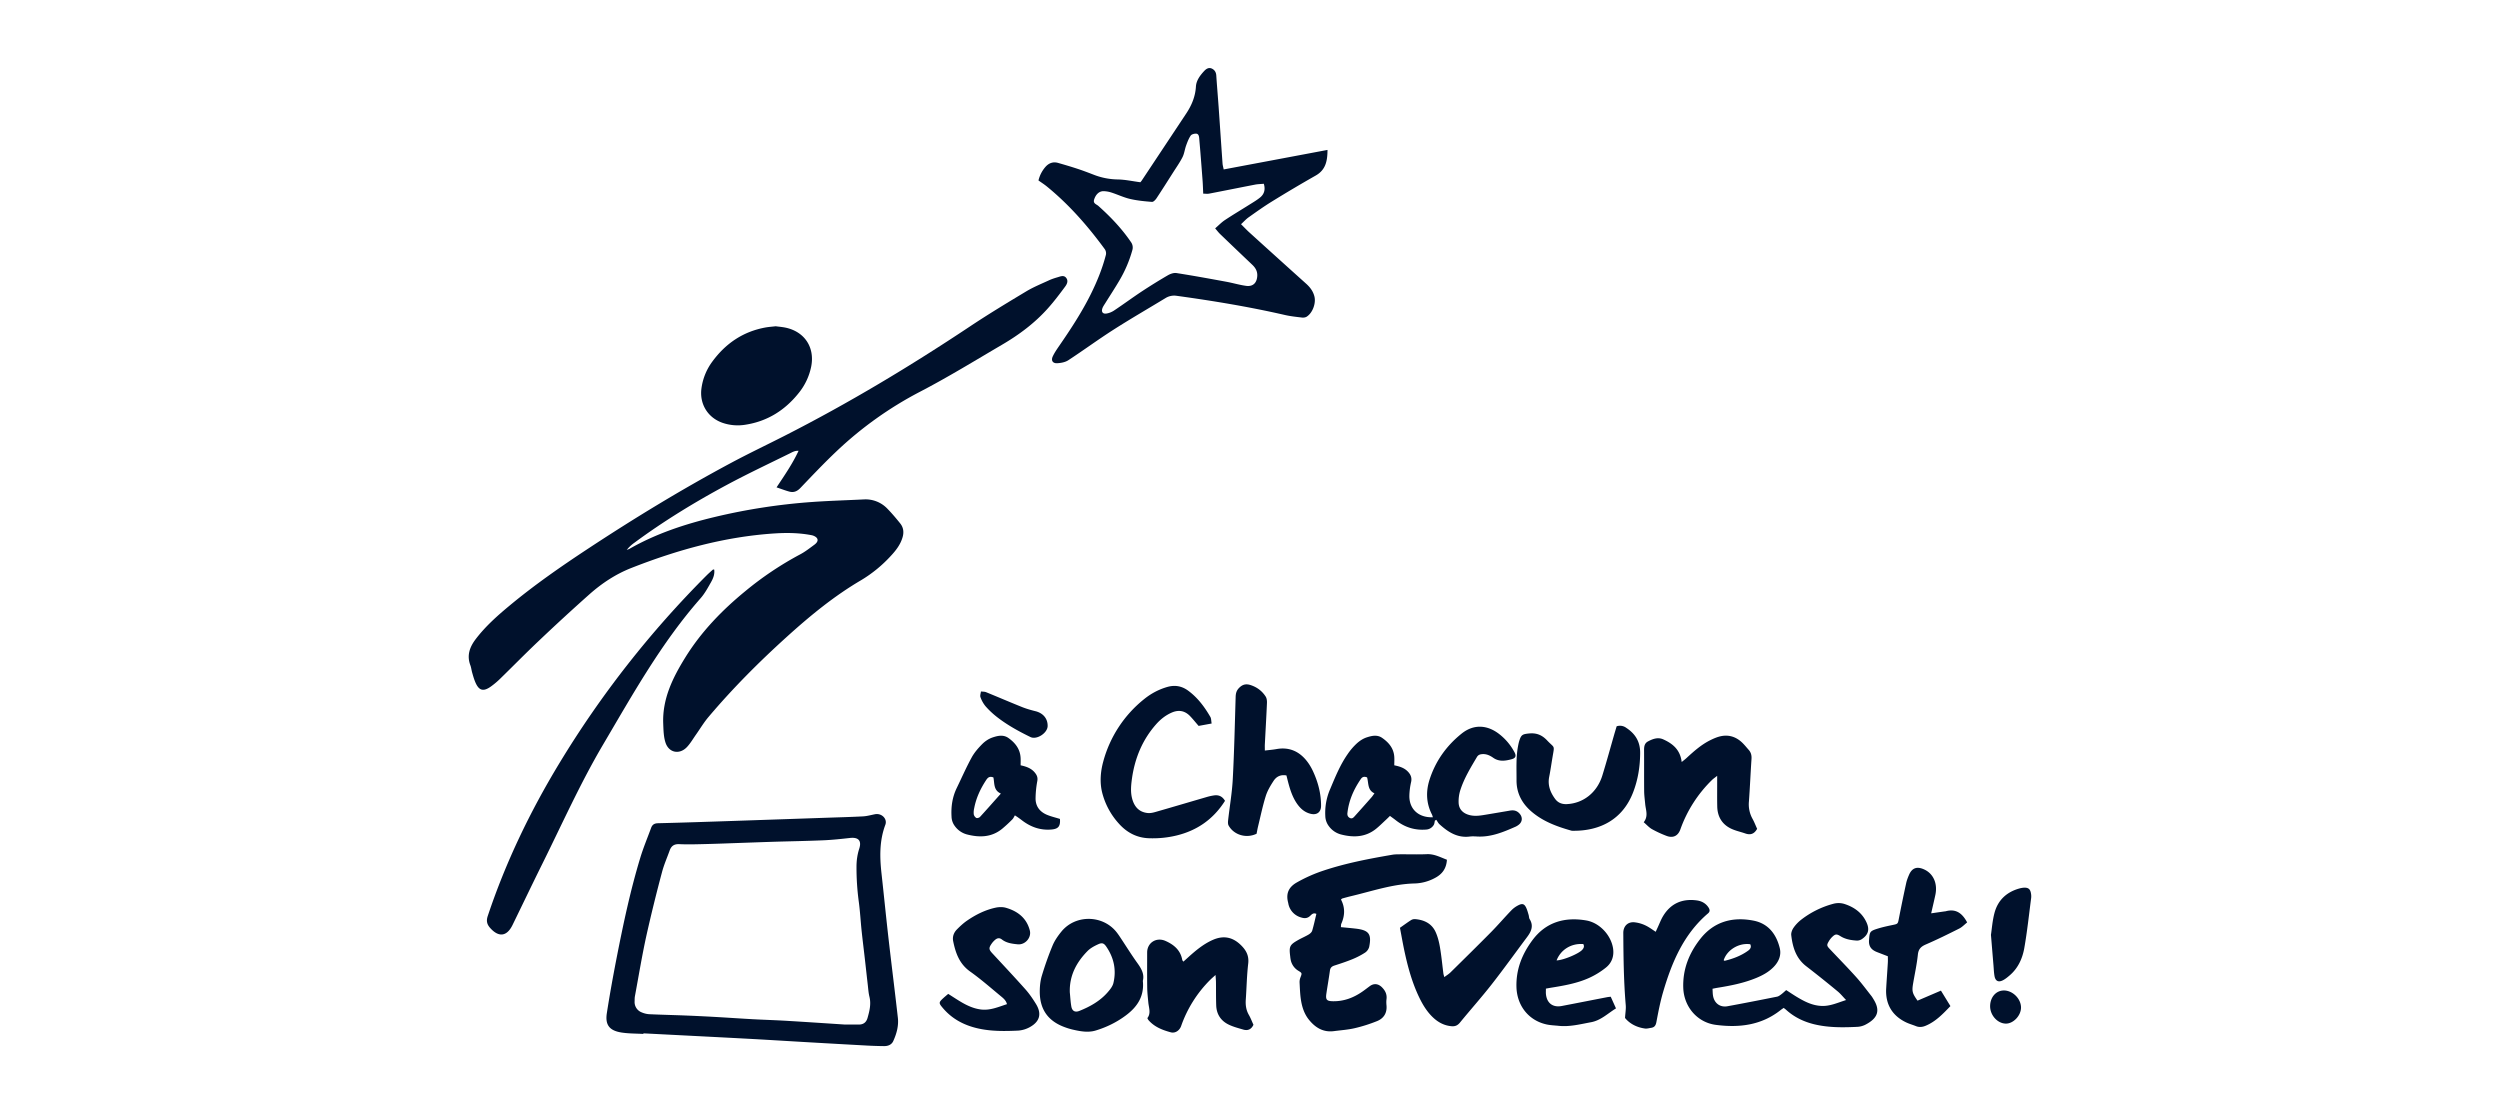 <svg xmlns="http://www.w3.org/2000/svg" fill="none" viewBox="0 0 160 71"><path fill="#00112C" d="M49.7 31.19c.52-.783 1.02-1.506 1.408-2.337-.227-.019-.387.079-.542.156-1.346.664-2.706 1.304-4.028 2.013-2.057 1.104-4.049 2.32-5.93 3.708a2.4 2.4 0 0 0-.497.465c.063-.026.131-.044.19-.078 1.698-.969 3.532-1.572 5.422-2.025a38.6 38.6 0 0 1 6.24-.964c1.103-.079 2.21-.11 3.315-.165a1.93 1.93 0 0 1 1.53.61c.285.292.548.606.804.924.213.265.248.572.15.898-.135.456-.413.82-.729 1.161a8.5 8.5 0 0 1-1.921 1.576c-1.73 1.014-3.264 2.276-4.743 3.613-1.782 1.61-3.478 3.309-5.029 5.146-.296.35-.533.75-.798 1.126-.19.268-.356.561-.58.797-.479.502-1.162.366-1.373-.297-.121-.38-.127-.802-.143-1.207-.061-1.59.614-2.944 1.42-4.244 1.02-1.643 2.346-3.013 3.834-4.232a21 21 0 0 1 3.509-2.353c.323-.171.616-.402.912-.62.125-.093.266-.239.176-.4-.058-.103-.22-.182-.347-.207-.781-.152-1.574-.166-2.364-.115-3.187.205-6.222 1.049-9.18 2.211-.997.392-1.875.972-2.668 1.673a132 132 0 0 0-3.26 2.997c-.844.797-1.656 1.627-2.487 2.437q-.242.234-.512.435c-.551.416-.846.329-1.096-.324-.066-.172-.116-.35-.166-.528-.043-.152-.058-.313-.113-.46-.243-.642-.038-1.182.353-1.692.614-.802 1.361-1.47 2.133-2.11 1.603-1.335 3.315-2.523 5.055-3.669 2.962-1.951 5.99-3.795 9.118-5.47 1.126-.604 2.281-1.153 3.42-1.732 4.117-2.094 8.07-4.468 11.913-7.027 1.173-.781 2.381-1.51 3.59-2.236.46-.276.966-.48 1.456-.707.178-.082.368-.142.558-.197.186-.055.395-.149.544.055.141.194.035.4-.077.551-.353.476-.71.95-1.104 1.39-.842.943-1.847 1.692-2.933 2.327-1.739 1.02-3.46 2.078-5.246 3.007a23.6 23.6 0 0 0-5.357 3.822c-.794.752-1.547 1.548-2.303 2.339-.207.217-.427.306-.704.232-.262-.07-.516-.17-.822-.272z"/><path fill="#00112C" d="M84.96 9.595c-.004.686-.103 1.271-.755 1.64a90 90 0 0 0-2.789 1.653c-.515.316-1.01.67-1.504 1.02-.168.119-.308.278-.486.441.195.193.355.365.529.523a943 943 0 0 0 3.64 3.287c.253.227.445.484.528.815.11.44-.119 1.056-.496 1.294-.08.05-.2.067-.297.056-.366-.044-.735-.082-1.094-.164-2.287-.525-4.599-.907-6.922-1.227a1.05 1.05 0 0 0-.717.142c-1.115.677-2.245 1.33-3.344 2.033-.976.624-1.912 1.313-2.882 1.947-.195.127-.465.178-.704.191-.296.017-.414-.175-.288-.441.111-.236.263-.456.412-.672.733-1.065 1.442-2.144 2.019-3.304.393-.793.727-1.607.953-2.465a.47.47 0 0 0-.074-.44c-1.08-1.473-2.277-2.838-3.697-3.995-.163-.133-.342-.246-.53-.38q.117-.483.44-.86c.216-.249.492-.356.818-.262.417.119.833.242 1.245.378.35.115.695.247 1.039.38a4.4 4.4 0 0 0 1.54.3c.468.009.934.112 1.438.179.012-.014.057-.06.093-.114l2.843-4.284c.347-.524.582-1.082.621-1.725.024-.392.263-.71.527-.995.13-.14.293-.248.491-.157.177.082.271.232.285.44.044.67.102 1.34.15 2.01.085 1.209.165 2.419.251 3.628.008.114.043.227.073.377zm-7.954 2.8c-.013-.282-.02-.542-.038-.8q-.07-.944-.146-1.886c-.023-.288-.05-.576-.073-.864-.012-.14-.046-.288-.204-.292-.116-.003-.286.043-.342.128-.128.19-.213.413-.291.631-.088.244-.116.515-.23.744-.172.339-.394.653-.599.975-.353.555-.704 1.112-1.067 1.66-.067.1-.197.237-.288.23-.469-.037-.943-.082-1.4-.188-.408-.095-.793-.28-1.194-.41a1.8 1.8 0 0 0-.501-.088c-.287-.005-.501.204-.608.532-.084.26.144.3.272.414.779.695 1.496 1.446 2.085 2.312a.59.59 0 0 1 .086.523 8 8 0 0 1-.818 1.92c-.292.498-.611.982-.917 1.474-.063.1-.134.199-.175.308-.086.235.01.383.25.349.174-.025.354-.1.5-.199.592-.394 1.164-.817 1.757-1.21q.825-.543 1.678-1.04c.16-.093.379-.17.553-.142 1.064.166 2.124.36 3.183.555.426.078.845.205 1.273.264.44.06.687-.19.713-.633.018-.304-.118-.528-.33-.727a386 386 0 0 1-2.056-1.964c-.1-.097-.184-.21-.309-.356.228-.196.409-.389.623-.53.516-.342 1.048-.658 1.571-.988.234-.147.475-.287.687-.461q.398-.33.233-.875c-.195.018-.379.02-.557.054-.98.19-1.959.388-2.939.577-.11.022-.229.003-.382.003M41.177 66.172c-.472-.028-.951-.018-1.416-.093-.76-.123-1.04-.488-.923-1.238.188-1.21.407-2.416.642-3.618.419-2.133.87-4.26 1.503-6.341.195-.642.456-1.263.687-1.893.075-.207.202-.296.441-.302 1.621-.039 3.241-.095 4.862-.149q2.925-.099 5.85-.2c.803-.028 1.607-.048 2.41-.09.259-.014.515-.089.772-.138.419-.08.8.294.657.676-.383 1.02-.363 2.063-.245 3.12.154 1.388.29 2.778.449 4.165.193 1.689.407 3.375.597 5.063.06.521-.08 1.021-.293 1.492-.107.238-.337.328-.59.325a25 25 0 0 1-1.067-.034q-1.954-.106-3.91-.22c-1.25-.072-2.5-.151-3.75-.218-2.224-.119-4.449-.23-6.674-.345zm12.892-.601h.905c.289-.001.47-.147.548-.421.127-.445.238-.888.122-1.359-.06-.24-.076-.493-.104-.74-.067-.575-.128-1.15-.194-1.724-.067-.587-.141-1.173-.203-1.76-.064-.615-.097-1.233-.179-1.844q-.151-1.116-.148-2.242c0-.4.052-.784.175-1.165.166-.511-.05-.747-.593-.686-.56.062-1.123.124-1.686.148-1.065.046-2.13.063-3.197.095-.71.022-1.42.049-2.13.073-.723.025-1.446.055-2.17.072-.58.014-1.161.035-1.74.008-.338-.015-.516.12-.62.415-.164.458-.364.907-.486 1.375a103 103 0 0 0-1 4.066c-.281 1.285-.495 2.586-.735 3.881-.019.103-.016.21-.018.315a.706.706 0 0 0 .458.716c.153.066.326.108.492.116.79.036 1.58.053 2.37.085q.927.037 1.854.09c.788.044 1.575.1 2.363.143.723.04 1.448.06 2.171.103 1.26.075 2.52.16 3.745.24M109.601 63.28c.011.169.009.3.029.427.074.49.446.78.926.693 1.062-.194 2.121-.403 3.18-.614.095-.02.185-.09.266-.15.105-.078.199-.17.315-.27.228.147.443.293.666.428.499.302 1.01.567 1.615.586.53.017.992-.198 1.552-.378-.21-.218-.357-.403-.535-.55a72 72 0 0 0-2.006-1.605c-.665-.507-.88-1.222-.969-1.995-.018-.152.055-.343.146-.475.132-.192.302-.368.486-.513a5.8 5.8 0 0 1 2.036-1.015q.397-.112.777.018c.611.207 1.1.568 1.373 1.17.206.455.116.78-.288 1.059a.56.56 0 0 1-.326.102c-.369-.023-.732-.08-1.056-.283-.238-.149-.327-.142-.518.04-.085.08-.16.176-.22.277-.15.253-.142.297.063.513.561.595 1.134 1.178 1.68 1.786.343.381.648.797.967 1.2.057.071.103.152.151.231.438.712.277 1.204-.534 1.623a1.3 1.3 0 0 1-.532.134c-.909.044-1.819.052-2.714-.16-.677-.162-1.29-.453-1.811-.924-.048-.044-.102-.081-.164-.13-.069.049-.134.09-.193.137-1.231.977-2.652 1.145-4.147.95-1.195-.156-2.045-1.16-2.087-2.37-.041-1.195.378-2.23 1.096-3.14.871-1.104 2.064-1.423 3.402-1.161.941.184 1.457.863 1.677 1.756.115.465-.069.882-.405 1.223-.312.315-.693.521-1.097.688-.797.33-1.637.494-2.483.63-.089.014-.177.034-.318.062m.714-1.824c.023.012.049.038.068.034.539-.13 1.053-.324 1.505-.653.133-.098.218-.23.127-.406-.724-.103-1.488.36-1.7 1.025M92.603 55.023c-.036.587-.322.935-.773 1.171a2.9 2.9 0 0 1-1.288.348c-1.389.031-2.69.481-4.018.798q-.307.074-.61.161c-.035.01-.062.045-.092.068.274.517.251 1.031.022 1.55-.025.057-.017.129-.027.218.322.032.633.058.943.094.847.098 1.036.343.867 1.175a.65.65 0 0 1-.267.365 5 5 0 0 1-.804.417c-.377.154-.766.282-1.154.407-.17.055-.262.14-.287.325-.068.496-.157.989-.229 1.484-.055.38.028.468.422.475.683.012 1.292-.213 1.85-.593.175-.118.34-.25.51-.374.263-.193.541-.157.769.067.22.218.339.459.299.774-.017.13-.013.264 0 .395.043.486-.178.831-.608 1.004-.461.185-.94.339-1.424.451-.434.102-.885.13-1.33.189-.688.091-1.196-.224-1.606-.734-.297-.37-.438-.812-.509-1.27-.056-.364-.066-.735-.086-1.102a.8.8 0 0 1 .047-.306c.114-.296.123-.3-.124-.45a1.05 1.05 0 0 1-.496-.727q-.018-.097-.027-.196c-.08-.64-.035-.738.516-1.05.218-.124.451-.22.665-.348.093-.055.197-.148.226-.245.104-.35.18-.709.268-1.075-.195-.091-.3.035-.395.124-.177.167-.36.174-.58.105a1.14 1.14 0 0 1-.8-.8c-.016-.05-.02-.104-.034-.155-.148-.572.028-.985.554-1.284a9.5 9.5 0 0 1 1.73-.767c1.429-.474 2.902-.754 4.382-1.008.168-.029.342-.028.513-.029.567-.004 1.134.018 1.7-.008.473-.02.858.194 1.285.356M89.234 48.98c.375.076.667.178.892.426.171.19.242.383.185.646a4.3 4.3 0 0 0-.112.898c-.003.846.607 1.392 1.506 1.354-.022-.065-.036-.127-.063-.181-.368-.721-.392-1.473-.15-2.227.381-1.186 1.077-2.162 2.047-2.942.83-.666 1.702-.518 2.395.014.414.317.743.71.99 1.168.128.237.086.381-.172.452-.395.108-.802.176-1.178-.085-.22-.154-.447-.264-.732-.237-.146.015-.244.057-.32.185-.402.68-.817 1.356-1.06 2.114-.083.257-.12.542-.11.812.018.426.29.685.706.79.372.093.733.022 1.096-.038q.74-.123 1.48-.25c.234-.041.436-.007.609.181.21.229.204.524-.037.717a1 1 0 0 1-.2.127c-.785.345-1.573.679-2.46.633-.158-.009-.319-.018-.474.001-.797.103-1.394-.286-1.944-.785-.084-.077-.137-.19-.205-.285l-.089.05c-.025.096-.026.206-.078.284a.6.6 0 0 1-.48.29c-.735.059-1.377-.149-1.95-.6-.114-.09-.232-.172-.369-.274-.087.086-.168.168-.253.246-.202.188-.399.384-.612.56-.684.564-1.466.592-2.279.379a1.4 1.4 0 0 1-.767-.53 1.12 1.12 0 0 1-.227-.654 3.8 3.8 0 0 1 .316-1.728c.322-.766.633-1.536 1.11-2.221a4 4 0 0 1 .589-.689c.18-.164.402-.312.632-.387.32-.104.67-.19.988.029.415.287.73.65.777 1.179.017.182.003.366.003.579m-1.741.773c-.179-.072-.301-.04-.398.101-.455.66-.77 1.373-.86 2.175-.017.147.028.26.165.324.14.065.222-.03.302-.118q.54-.6 1.074-1.207c.067-.076.121-.163.19-.256-.46-.21-.365-.649-.473-1.02M45.708 36.45c.044.29-.059.552-.191.788-.206.366-.41.745-.686 1.058-2.5 2.841-4.328 6.127-6.235 9.36-1.447 2.454-2.61 5.055-3.874 7.603-.65 1.31-1.28 2.629-1.921 3.943-.363.741-.888.803-1.438.179-.2-.227-.25-.446-.148-.754 1.144-3.428 2.698-6.663 4.566-9.749a63.7 63.7 0 0 1 9.436-12.047c.13-.13.269-.252.407-.374.015-.013.049-.004.084-.007M49.645 20.881c.202.028.427.044.644.091 1.21.263 1.864 1.262 1.63 2.476a3.9 3.9 0 0 1-.798 1.701c-.881 1.105-2.004 1.814-3.414 2.033a3 3 0 0 1-1.444-.114c-.965-.326-1.51-1.218-1.368-2.225a3.7 3.7 0 0 1 .695-1.703c.853-1.162 1.971-1.922 3.405-2.182.207-.037.418-.05.65-.077M112.456 53.046c-.19.34-.439.407-.755.296-.309-.108-.638-.174-.929-.317-.569-.28-.853-.768-.868-1.4-.012-.501-.004-1.002-.005-1.503v-.469c-.152.121-.245.182-.323.258a8.3 8.3 0 0 0-2.031 3.166c-.149.42-.466.58-.889.419a7 7 0 0 1-.929-.43c-.188-.106-.338-.28-.529-.443.309-.39.131-.778.095-1.161-.025-.275-.064-.55-.067-.825-.008-.843 0-1.687-.005-2.53-.002-.257-.013-.516.252-.657.308-.164.636-.285.979-.129.601.273 1.083.66 1.176 1.448.129-.106.226-.177.315-.26.465-.43.94-.85 1.511-1.135.222-.11.458-.213.699-.261.512-.102.966.053 1.343.412.152.145.283.312.423.469.149.167.192.358.177.583-.061.906-.099 1.815-.165 2.721a1.9 1.9 0 0 0 .227 1.1c.115.206.199.43.299.648zM78.4 51.254c-.743 1.174-1.784 1.9-3.112 2.22-.58.14-1.169.195-1.765.173-.784-.03-1.416-.372-1.928-.95a4.64 4.64 0 0 1-1.065-2.007c-.151-.638-.097-1.314.08-1.957a7.66 7.66 0 0 1 2.624-3.997c.434-.35.92-.609 1.46-.767.49-.143.934-.07 1.346.232.608.446 1.047 1.035 1.42 1.677.065.111.055.266.085.427l-.833.153c-.197-.226-.36-.432-.542-.622-.339-.355-.737-.426-1.188-.227-.382.168-.7.42-.975.727-.887.995-1.373 2.172-1.56 3.48-.06.432-.104.864.01 1.296.146.55.472.87 1.001.922.163.016.34-.024.5-.07 1.1-.316 2.198-.642 3.297-.962q.208-.06.423-.093c.3-.048.543.04.722.345"/><path fill="#00112C" d="M89.597 59.379c.26-.182.482-.347.714-.494a.45.45 0 0 1 .259-.061c.574.048 1.057.277 1.306.818.14.306.224.646.281.98.095.557.148 1.121.22 1.683.008.06.03.12.059.23.152-.115.287-.195.396-.302.873-.86 1.747-1.719 2.608-2.59.444-.451.855-.934 1.294-1.388.134-.138.303-.255.476-.336.239-.113.36-.056.472.188.065.143.105.298.15.449.027.088.02.193.065.267.27.434.102.795-.164 1.15-.758 1.013-1.494 2.041-2.274 3.037-.65.83-1.353 1.617-2.02 2.433-.15.184-.308.255-.54.235-.456-.04-.832-.234-1.16-.537-.405-.374-.683-.835-.918-1.325-.452-.945-.725-1.948-.942-2.968-.103-.487-.189-.978-.282-1.47M75.737 61.545c.23-.206.442-.404.662-.59.383-.323.785-.616 1.252-.815.674-.286 1.254-.158 1.77.35.336.329.524.68.464 1.187-.09.757-.1 1.523-.154 2.285-.026.35.016.677.194.988.117.204.2.427.296.636-.139.3-.366.391-.652.307-.326-.096-.663-.182-.964-.334-.48-.243-.747-.661-.767-1.206-.019-.5-.01-1-.016-1.501-.002-.125-.015-.25-.028-.453-.154.14-.252.221-.342.312a7.8 7.8 0 0 0-1.857 2.948c-.1.289-.374.485-.661.41-.535-.144-1.053-.343-1.432-.783-.025-.029-.04-.067-.072-.126.246-.311.093-.661.062-1.007-.03-.314-.066-.628-.07-.942-.01-.75-.005-1.502-.004-2.252.001-.626.587-1 1.175-.739.54.24.964.595 1.072 1.22.004.024.028.043.072.105M98.938 63.272c0 .144-.008.248.002.35.057.579.441.87 1.01.762.968-.185 1.935-.377 2.904-.564.063-.012.129-.017.233-.03l.336.747c-.529.323-.965.77-1.602.886-.685.126-1.363.305-2.07.23-.261-.027-.528-.035-.783-.092-1.148-.257-1.882-1.21-1.915-2.392-.032-1.137.368-2.12 1.026-3.002.86-1.154 2.063-1.494 3.437-1.259.85.146 1.578.927 1.717 1.768.08.492-.065.935-.447 1.243a5 5 0 0 1-1.066.66c-.784.357-1.631.502-2.477.638-.088.014-.177.032-.305.055m.684-1.805c.436-.016 1.397-.42 1.632-.669.108-.114.158-.234.077-.378-.765-.059-1.439.35-1.71 1.047M82.333 49.628c-.388-.07-.653.085-.825.349-.2.306-.394.631-.502.977-.199.64-.334 1.298-.493 1.95-.037.153-.062.309-.092.455-.648.316-1.445.087-1.787-.52-.052-.09-.047-.227-.035-.339.098-.877.251-1.75.298-2.63.093-1.75.131-3.503.184-5.255.007-.233.046-.415.226-.595.23-.23.455-.269.747-.17.404.135.724.379.95.732.07.11.087.274.081.41-.038.883-.09 1.764-.135 2.646-.006.116 0 .232 0 .397.268-.033.511-.052.75-.095.74-.132 1.358.1 1.843.653.197.225.361.49.487.762.325.698.519 1.435.518 2.213 0 .415-.271.614-.67.515-.397-.097-.67-.352-.89-.677-.269-.4-.415-.85-.538-1.31-.04-.15-.076-.302-.118-.467zM103.466 46.483a.67.67 0 0 1 .612.097c.582.381.896.886.892 1.61-.005.867-.137 1.703-.447 2.51-.673 1.756-2.126 2.472-3.804 2.47-.053 0-.108.003-.157-.01-.931-.264-1.831-.593-2.574-1.243-.595-.522-.933-1.17-.93-1.973.004-.736-.041-1.475.099-2.206.02-.103.041-.206.072-.307.125-.414.215-.448.642-.49.473-.044.824.104 1.148.449.483.513.477.271.346 1.045-.073.428-.132.859-.217 1.285-.106.534.072.989.375 1.404.18.249.434.354.756.339 1.052-.05 1.936-.74 2.273-1.837.275-.893.521-1.795.779-2.693zM73.142 62.775c.1.972-.343 1.648-1.059 2.19-.594.45-1.26.777-1.966.99-.482.145-.994.049-1.485-.066a4 4 0 0 1-.453-.137c-1.092-.387-1.636-1.136-1.634-2.296.001-.338.036-.689.133-1.01.197-.653.424-1.3.686-1.93.135-.323.345-.624.568-.897.862-1.058 2.528-1.082 3.442-.062.113.127.211.268.306.41.373.56.726 1.132 1.118 1.677.256.356.453.708.344 1.131m-4.674.737c.031.3.045.604.097.901.052.296.24.396.52.283.679-.273 1.311-.626 1.8-1.183.153-.175.32-.379.372-.595.201-.837.033-1.62-.453-2.332-.148-.216-.263-.268-.505-.16-.248.112-.506.247-.693.436-.72.73-1.172 1.585-1.138 2.65M123.595 58.453l.855-.123c.026-.004.053-.002.078-.01.643-.175 1.053.118 1.37.715-.163.128-.316.296-.506.392-.705.355-1.414.705-2.137 1.018-.313.135-.474.293-.511.65-.065.614-.197 1.221-.302 1.83-.088.514-.058.643.28 1.117l1.498-.642.607.99c-.476.496-.941.99-1.59 1.26-.198.082-.405.108-.615.023-.207-.084-.425-.143-.626-.239-.899-.428-1.336-1.17-1.281-2.163.031-.552.073-1.104.106-1.656.008-.13.002-.262.002-.413l-.688-.266c-.352-.137-.55-.35-.517-.774.04-.51.038-.568.535-.724.313-.099.636-.169.957-.235.364-.075.352-.07.424-.447q.219-1.124.463-2.242c.039-.179.107-.353.18-.522.193-.446.505-.557.96-.352.596.267.88.901.727 1.629-.079.371-.168.74-.269 1.184M60.686 63.609c.306.192.589.383.883.553.366.21.747.38 1.175.441.605.086 1.132-.153 1.702-.337-.062-.243-.231-.376-.385-.504-.65-.537-1.285-1.096-1.971-1.583s-.932-1.179-1.086-1.94c-.06-.294.04-.555.243-.76s.418-.405.655-.566c.557-.382 1.16-.682 1.824-.824.21-.044.454-.05.657.01.75.218 1.32.655 1.525 1.45.118.46-.298.934-.775.887-.352-.035-.713-.079-1.007-.306-.174-.136-.318-.089-.458.036q-.119.106-.209.236c-.188.273-.174.369.053.613.707.763 1.42 1.522 2.112 2.299.252.283.47.603.67.927.388.627.265 1.13-.377 1.49a1.8 1.8 0 0 1-.745.227c-.855.04-1.714.053-2.558-.134-.885-.196-1.657-.593-2.256-1.292-.293-.342-.292-.372.028-.666.095-.087.196-.169.3-.258M67.836 52.411c.04.482-.114.641-.545.678-.727.062-1.348-.17-1.91-.607q-.156-.118-.32-.231c-.009-.006-.025-.002-.105-.071-.056.09-.098.193-.171.265a9 9 0 0 1-.638.59c-.688.566-1.473.577-2.284.363a1.4 1.4 0 0 1-.761-.539 1.04 1.04 0 0 1-.203-.583c-.039-.644.05-1.259.332-1.843.316-.651.606-1.316.953-1.95.173-.319.423-.606.681-.865.18-.181.416-.339.657-.42.33-.111.693-.198 1.023.038.437.312.743.709.774 1.269.008.155.001.312.001.475.374.08.692.193.92.48.131.163.189.317.145.54a6.5 6.5 0 0 0-.108 1.058c-.016.518.248.882.713 1.083.264.113.549.177.846.27m-4.258-2.655c-.24-.095-.357.006-.462.165-.366.555-.643 1.146-.767 1.802a1.2 1.2 0 0 0-.029.39.36.36 0 0 0 .163.235c.055.029.188-.012.237-.066.443-.483.875-.975 1.336-1.493-.483-.213-.399-.655-.478-1.033M104.002 65.149c.02-.329.066-.575.046-.815-.132-1.538-.147-3.079-.157-4.62-.003-.438.288-.739.736-.685.338.04.637.153.919.328.133.083.261.173.418.278l.133-.289c.111-.238.203-.488.338-.712.487-.81 1.217-1.13 2.146-1.01.313.04.577.177.758.447.089.134.119.263-.024.384-1.565 1.333-2.318 3.134-2.877 5.038-.184.63-.309 1.28-.43 1.925-.042.22-.129.333-.337.364-.129.019-.262.06-.387.044-.543-.072-.993-.318-1.282-.677M127.421 59.831c.057-.37.092-.9.226-1.402.215-.81.764-1.331 1.576-1.562.1-.028.205-.05.309-.055.282-.015.409.093.452.377a1 1 0 0 1 .011.276c-.14 1.067-.252 2.14-.438 3.2-.119.679-.403 1.31-.954 1.773-.13.11-.264.221-.414.298-.292.15-.483.053-.541-.272-.039-.22-.046-.445-.064-.667-.051-.603-.1-1.205-.163-1.966M67.049 46.466c-.008.45-.699.9-1.101.704-.757-.369-1.495-.774-2.16-1.296a5.3 5.3 0 0 1-.714-.675 1.9 1.9 0 0 1-.324-.579c-.04-.103.017-.242.03-.366.11.014.23.006.33.046.766.312 1.526.64 2.294.948.278.112.57.195.86.267.493.121.793.472.785.951M128.261 63.39c.566.01 1.088.54 1.084 1.101-.005.511-.492 1.024-.969 1.02-.534-.005-1.012-.536-1.008-1.118.005-.581.387-1.01.893-1.002"/></svg>